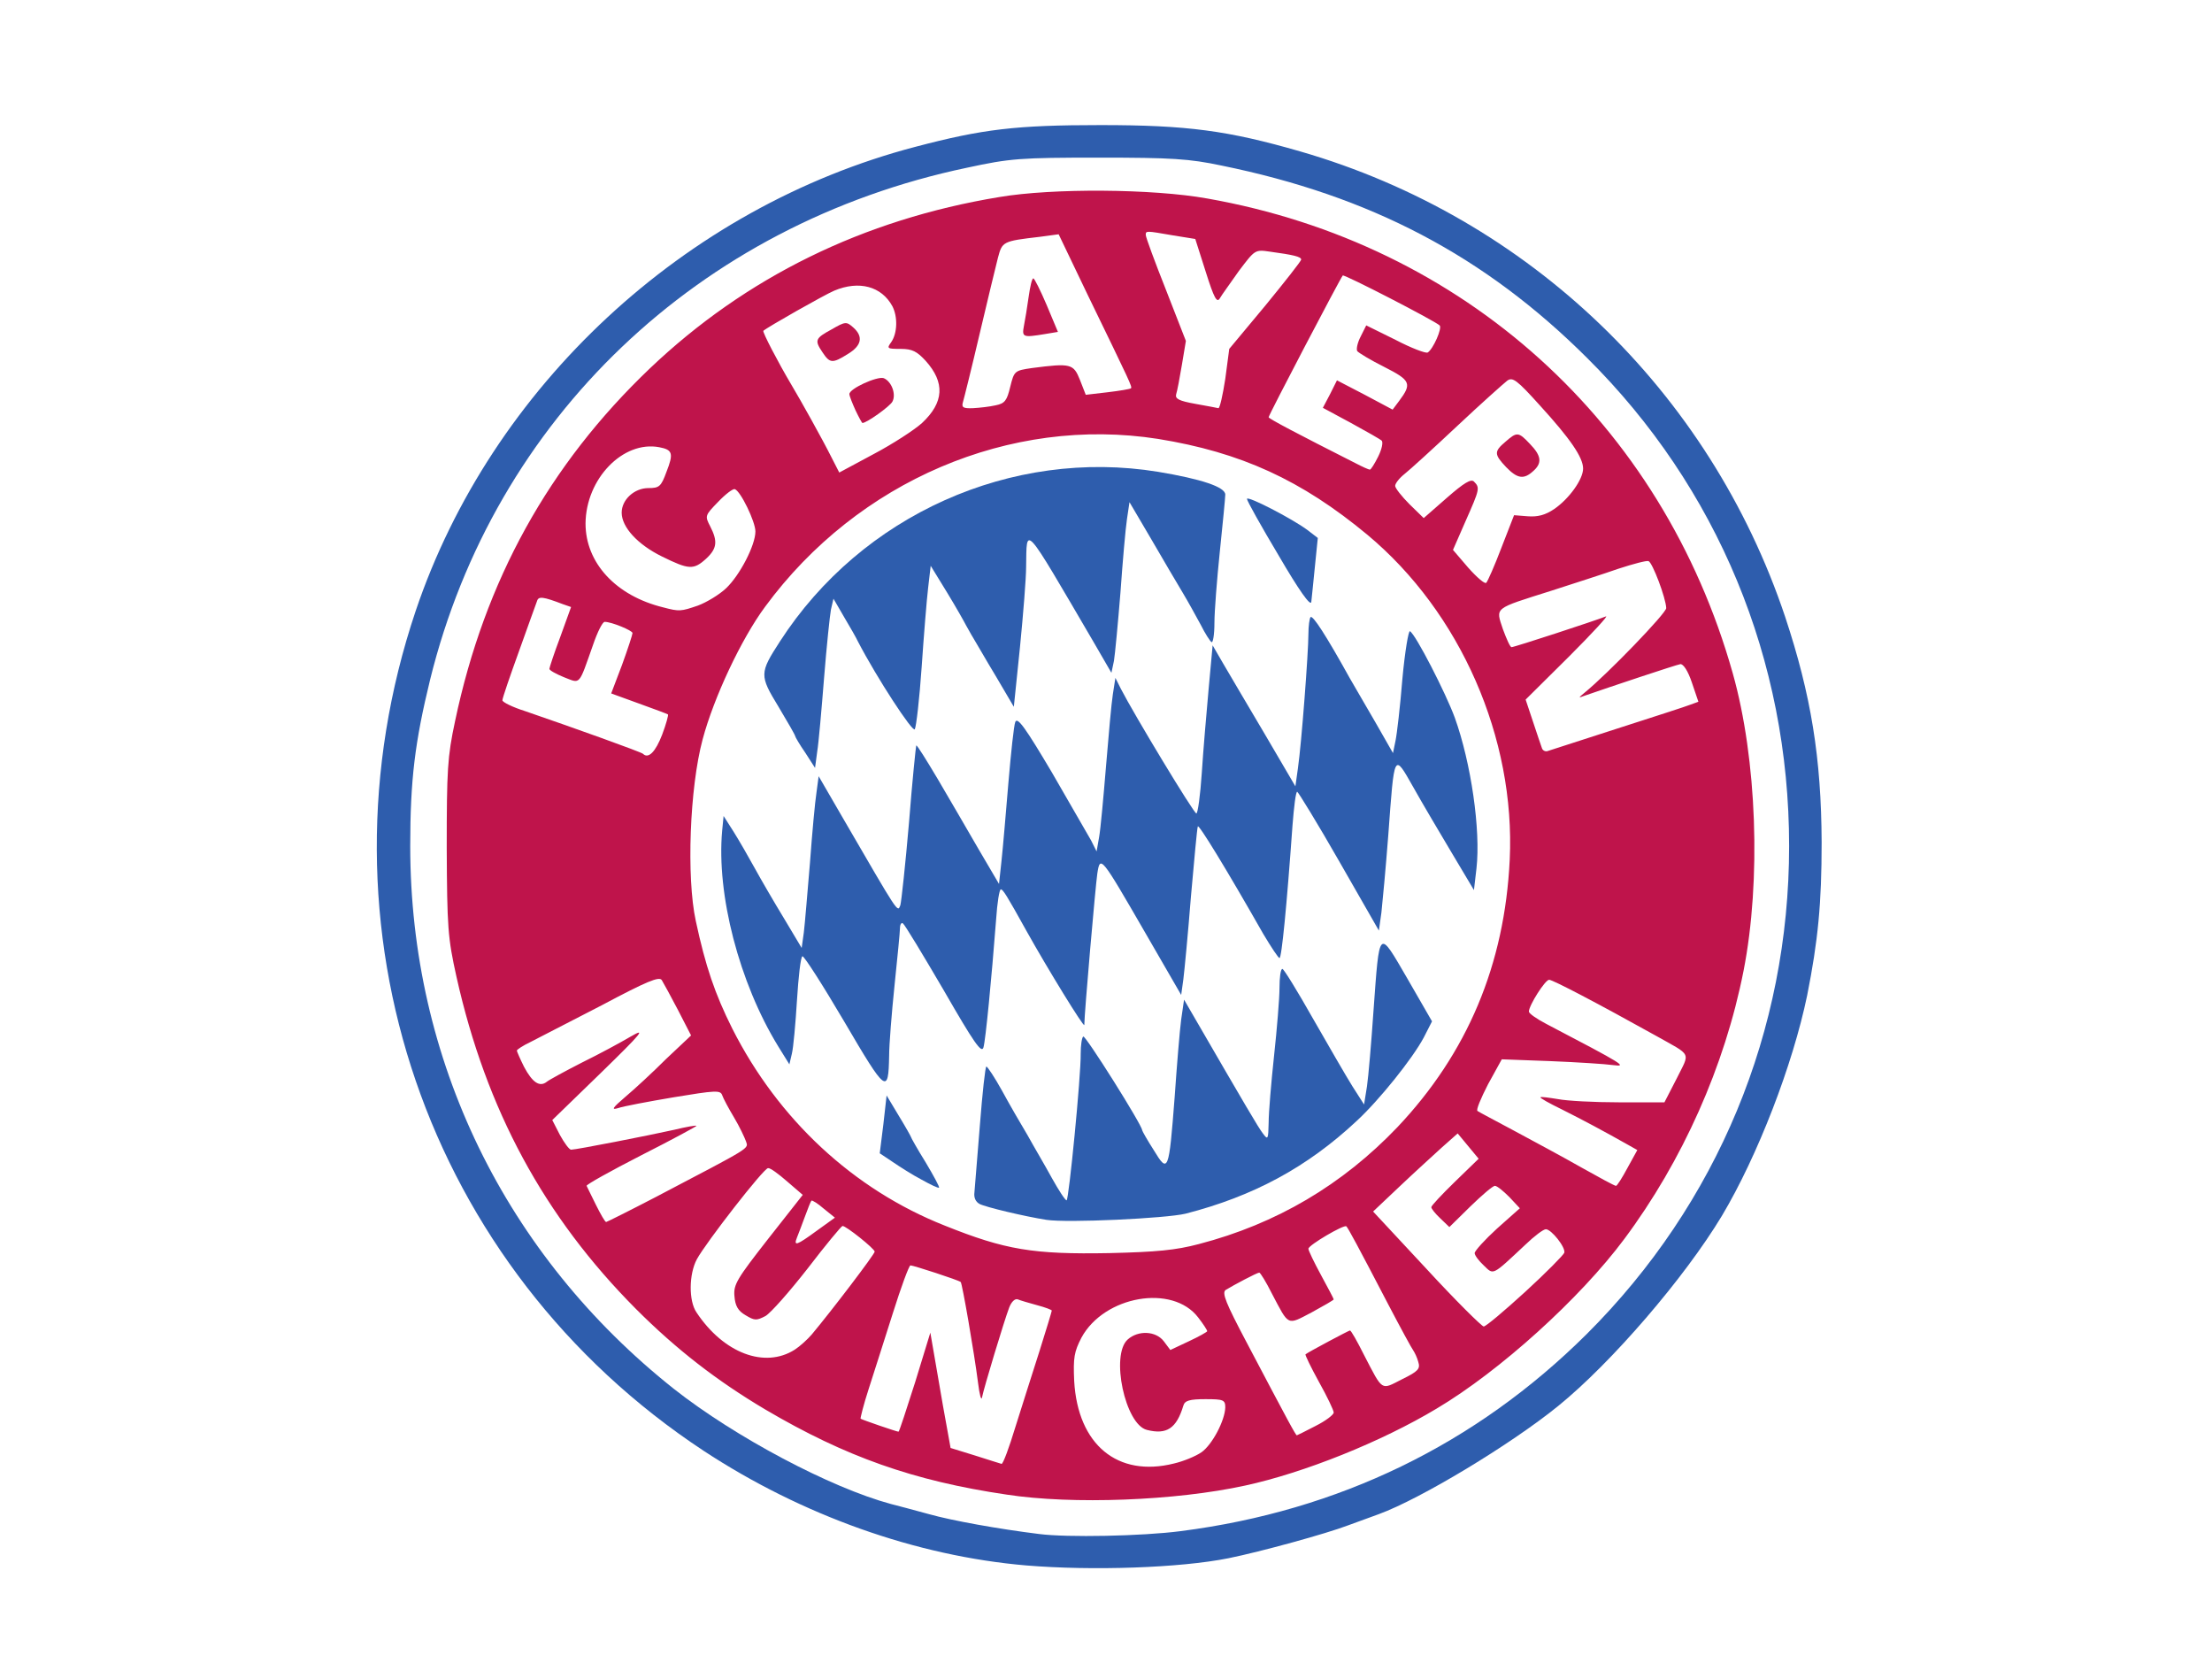 <?xml version="1.0" encoding="utf-8"?>
<!DOCTYPE svg PUBLIC "-//W3C//DTD SVG 1.0//EN" "http://www.w3.org/TR/2001/REC-SVG-20010904/DTD/svg10.dtd">
<svg version="1.0" xmlns="http://www.w3.org/2000/svg" width="306px" height="230px" viewBox="0 0 306 230" preserveAspectRatio="xMidYMid meet">
 <rect x="0" y="0" width="306" height="230" fill="#333333" stroke="none"/>
 <g fill="#ffffff">
  <path d="M0 115 l0 -115 153 0 153 0 0 115 0 115 -153 0 -153 0 0 -115z m159.95 100 c7.90 -0.65 18.20 -2.90 25.05 -5.55 1.50 -0.55 3.45 -1.25 4.25 -1.55 3.10 -1.15 12.65 -6.30 17.05 -9.30 5.55 -3.70 9.85 -7.20 14.20 -11.50 2.75 -2.70 2.50 -2.55 -1.50 0.95 -14.10 12.50 -27.10 19.40 -43.75 23.40 -14.55 3.50 -34.35 3.25 -48.25 -0.55 -2.05 -0.55 -4.40 -1.20 -5.25 -1.40 -6.50 -1.75 -19.95 -8.35 -25.60 -12.65 -0.35 -0.25 -0.65 -0.35 -0.65 -0.15 0 0.55 8.45 5.80 13.40 8.30 16.10 8.10 33.30 11.50 51.05 10z m3.20 -9.75 c8.30 -1.20 11.50 -2 19.35 -4.90 4.50 -1.65 10.60 -4.55 14.75 -7.05 8.75 -5.20 19.85 -15.25 25.95 -23.45 24.35 -32.65 23.80 -75.65 -1.30 -107.55 -3.25 -4.10 -6.60 -7.80 -7.10 -7.80 -0.25 0 0.60 1.10 1.85 2.40 2.95 3.20 3.85 5.05 3.85 8 0 4.30 -3.65 8.10 -7.70 8.10 l-2.05 0 -1.65 4.35 c-0.90 2.35 -1.55 4.35 -1.45 4.45 0.05 0.05 1.35 -0.30 2.85 -0.80 13.45 -4.40 15.75 -5.05 17.60 -4.90 1.90 0.15 2 0.25 2.90 2.90 0.55 1.50 0.95 3.85 1 5.15 0 2.25 -0.15 2.55 -2.50 4.70 -1.40 1.25 -2.45 2.40 -2.35 2.50 0.10 0.05 1.20 -0.20 2.50 -0.65 1.25 -0.40 2.90 -0.70 3.65 -0.60 1.15 0.15 1.50 0.55 2.30 2.90 0.50 1.50 0.85 3.40 0.80 4.25 -0.15 1.45 -0.25 1.50 -10.65 4.85 -6.40 2.10 -11.15 3.35 -12.20 3.30 -1.60 -0.15 -1.70 -0.30 -2.85 -3.85 -1.70 -5.25 -1.65 -5.85 1.45 -9 1.50 -1.55 2.20 -2.55 1.60 -2.30 -0.55 0.20 -2.25 0.45 -3.75 0.60 l-2.75 0.25 -0.95 -3 c-0.50 -1.65 -0.80 -3.60 -0.70 -4.30 0.20 -1.05 0.05 -1.30 -0.80 -1.30 -0.65 0 -1.90 -0.95 -3.15 -2.45 -2.40 -2.75 -2.65 -4.20 -1.35 -7.35 l0.80 -1.95 -1.20 1.15 c-1.90 1.75 -4.20 1.50 -6.50 -0.75 -1.30 -1.25 -1.90 -2.30 -1.90 -3.25 0 -1.30 -0.15 -1.40 -1.80 -1.40 -1.25 0 -3.65 -0.95 -7.40 -2.85 -3.05 -1.55 -6.15 -3.15 -6.90 -3.50 -2.15 -1.10 -1.90 -3.30 1.05 -8.80 1.30 -2.55 3.60 -6.90 5.10 -9.70 2.60 -5.05 2.70 -5.15 4.45 -5.15 1.20 0.05 3.85 1.15 8.25 3.50 6.25 3.30 6.50 3.50 6.65 5.15 0.20 2.45 -1.35 5.05 -3.20 5.35 -1.35 0.25 -1.45 0.40 -1.50 2.50 0 1.30 -0.40 2.85 -0.95 3.65 -0.80 1.25 -1.15 1.40 -3.10 1.25 -1.20 -0.10 -2.15 -0.10 -2.15 -0.05 0 0.05 0.70 0.50 1.55 0.90 1.40 0.75 1.55 1 1.35 3 -0.10 1.50 0 2.05 0.40 1.85 0.35 -0.20 3.35 -2.95 6.70 -6.10 7.20 -6.75 7.35 -6.85 9.25 -7.10 1.45 -0.15 1.40 -0.20 -1.90 -2.75 -16.55 -13.05 -35.25 -19.70 -55.20 -19.70 -14.25 0 -26.35 2.95 -39.55 9.60 -24.95 12.55 -42.20 35.40 -48.15 63.70 -1 4.80 -1.15 6.85 -1.15 16 0.05 9.40 0.20 11.10 1.35 16.35 3.15 14.10 8.60 26.05 16.90 36.95 3.45 4.60 11.40 12.75 14.95 15.45 l2.25 1.70 -1.55 -1.75 c-2.90 -3.20 -3.20 -3.95 -3.20 -7.85 0 -4.40 0.55 -5.60 5.45 -11.80 3.20 -4.05 4.15 -5.80 2.45 -4.45 -0.35 0.30 -4.20 2.35 -8.50 4.60 -5.30 2.70 -8.40 4.05 -9.55 4.05 -1.55 0 -1.80 -0.25 -3 -2.65 -1.85 -3.60 -1.80 -5.55 0.15 -6.35 2.45 -1 2.15 -1.30 -1 -1.10 l-2.90 0.20 -1.05 -2 c-1.25 -2.45 -1.40 -5.50 -0.30 -5.90 1.40 -0.55 0.75 -1.15 -1.35 -1.30 -1.90 -0.15 -2.25 -0.35 -3.25 -2.15 -0.65 -1.10 -1.15 -2.85 -1.15 -3.85 0 -1.65 0.20 -2 1.90 -2.80 1 -0.50 5.35 -2.75 9.65 -5 5.45 -2.85 8.35 -4.10 9.55 -4.10 1.70 0 1.85 0.15 3.85 3.95 2.85 5.50 2.75 6.70 -0.55 9.85 -2.90 2.75 -2.65 3.15 1.65 2.25 4.35 -0.95 4.70 -0.85 6.25 2.10 0.75 1.40 1.65 3.15 2.05 3.85 0.35 0.70 0.65 2 0.65 2.90 0 1.50 0.10 1.60 1.70 1.60 1.30 0 2.20 0.50 4.10 2.25 1.30 1.25 2.65 2.25 2.90 2.25 0.75 0.05 3.30 2.35 3.30 3 0 0.25 0.30 0.50 0.65 0.50 0.35 0 1.60 0.70 2.75 1.60 1.80 1.40 2.10 1.85 2.10 3.50 0 1.60 -0.60 2.65 -3.80 6.80 -5.50 7.05 -6.95 8.50 -9.35 9.15 -2.45 0.65 -6.75 0.25 -9 -0.85 l-1.60 -0.75 1.50 1.30 c3.45 3 13.30 8.40 20.70 11.35 12.65 5.05 29.05 7.05 42.20 5.15z m-68.40 -9.20 c-1.55 -1.40 -6.75 -5.55 -6.75 -5.35 0 0.35 6.60 5.80 6.95 5.80 0.15 0 0.05 -0.20 -0.20 -0.45z m-7.25 -5.70 c0 -0.05 -2.20 -2.25 -4.85 -4.85 l-4.90 -4.75 4.75 4.90 c4.40 4.50 5 5.10 5 4.70z m142.80 -14.45 c1.30 -1.75 2.60 -3.45 2.85 -3.75 0.25 -0.35 0.35 -0.65 0.25 -0.65 -0.15 0 -1.85 2.10 -3.80 4.65 -1.95 2.55 -4 5.05 -4.55 5.55 -0.60 0.55 -1.05 1.15 -1.05 1.40 0 0.55 3.10 -3 6.30 -7.20z m-154.10 2.35 c-1 -1.25 -1.95 -2.25 -2.10 -2.25 -0.25 0 0.40 0.85 2.60 3.40 1.75 2 1.40 1.15 -0.50 -1.15z m33.40 -3.35 c0.95 -1.40 0.95 -1.40 -0.05 -1.40 -0.55 0 -1.05 -0.30 -1.15 -0.70 -0.10 -0.40 -1.35 0.85 -2.85 2.80 -2.60 3.40 -2.70 3.55 -1.75 4.25 0.85 0.65 1.10 0.55 2.90 -1.45 1.05 -1.20 2.35 -2.75 2.90 -3.50z m127.10 -8.30 c8.95 -15.30 13.85 -32.95 13.80 -50.10 -0.05 -13.60 -3.35 -27.80 -9.55 -40.95 -2.40 -5.10 -6.75 -12.55 -7.30 -12.55 -0.15 0 0.10 0.55 0.55 1.25 9.80 15 14.80 32.75 14.80 52.75 0 18.80 -4.35 35.25 -13.15 50 -1.10 1.80 -2.10 3.45 -2.25 3.70 -0.15 0.25 0 0.30 0.30 0.15 0.25 -0.20 1.55 -2.10 2.80 -4.25z m-168.25 0.55 c-1.25 -2.15 -1.95 -3 -1.95 -2.50 0 0.45 2.55 4.35 2.85 4.35 0.15 0 -0.25 -0.85 -0.90 -1.85z m-3.40 -6.25 c-4.20 -8.30 -7.40 -18.65 -9.15 -29.90 -0.85 -5.55 -0.85 -22.40 0 -28.25 1.65 -11.05 5.40 -22.75 10.20 -31.85 0.25 -0.50 0.30 -0.90 0.15 -0.90 -0.10 0 -1 1.55 -1.95 3.40 -6.25 12.40 -9.80 26.05 -10.60 40.60 -0.65 11.60 2.30 27.05 7.55 40 1.75 4.25 4.75 10.15 5.05 9.90 0.10 -0.15 -0.45 -1.50 -1.25 -3z m166.95 -100.60 c-0.80 -1.25 -1.75 -2.40 -2.05 -2.60 -0.30 -0.15 0.30 0.85 1.30 2.25 2.25 3.15 2.90 3.40 0.75 0.35z m-10.50 -12.55 c-1.20 -1.25 -2.30 -2.25 -2.45 -2.25 -0.15 0 0.75 1 1.95 2.25 1.20 1.25 2.30 2.25 2.45 2.25 0.15 0 -0.75 -1 -1.95 -2.25z m-135 -3 c0.95 -0.95 1.60 -1.75 1.45 -1.75 -0.15 0 -1 0.80 -1.95 1.75 -0.95 0.95 -1.60 1.75 -1.45 1.75 0.15 0 1 -0.80 1.95 -1.75z m120 -9.25 c-1.40 -1.05 -5.45 -3.35 -4.95 -2.80 0.45 0.50 5.65 3.75 5.95 3.80 0.15 0 -0.30 -0.45 -1 -1z m-86 -10.65 c2.90 -1 8.20 -2.40 11.75 -3.15 6.15 -1.30 7.25 -1.40 19.75 -1.40 10.80 0 14.05 0.15 17.50 0.85 9.40 1.95 18.30 4.70 23.15 7.20 1.35 0.65 2.55 1.10 2.70 0.95 0.55 -0.55 -10.45 -4.95 -16.95 -6.85 -9.55 -2.75 -15.75 -3.60 -26.15 -3.60 -12.95 0 -22 1.60 -33.85 6.10 -4.85 1.80 -14.40 6.30 -14.40 6.75 0 0.15 2.55 -0.95 5.65 -2.45 3.05 -1.45 7.95 -3.45 10.85 -4.40z"/>
  <path d="M154.10 203.85 c-2.05 -0.65 -4.25 -2.80 -5.75 -5.55 -0.95 -1.75 -1.10 -2.80 -1.10 -7.85 0 -5.45 0.10 -5.90 1.35 -7.80 0.90 -1.40 2.25 -2.50 4.10 -3.40 2.50 -1.20 3.20 -1.35 7.25 -1.20 3.70 0.15 4.75 0.40 6 1.35 l1.55 1.15 0 -1.70 c0 -1.50 0.25 -1.85 2.45 -3 1.35 -0.75 3.25 -1.35 4.25 -1.35 1.70 0 1.85 0.15 3.30 3 1.35 2.65 1.65 2.95 2.50 2.50 1.50 -0.80 1.60 -1.35 0.50 -3.45 -0.55 -1.10 -1 -2.85 -1 -3.90 0 -1.75 0.20 -2 2.55 -3.30 1.90 -1.10 3 -1.40 4.50 -1.25 1.75 0.15 1.95 0.05 1.95 -0.95 0 -0.75 1.20 -2.25 3.65 -4.55 6.75 -6.40 7.65 -7.10 9.20 -7.10 1.35 0 1.45 -0.10 1.25 -1.70 -0.15 -1.25 0.30 -2.60 1.75 -5.30 l1.90 -3.60 5.20 0.25 5.15 0.25 -2.15 -1.25 c-1.20 -0.70 -2.70 -1.45 -3.30 -1.70 -0.95 -0.35 -1.15 -0.80 -1.15 -2.45 0 -1.20 0.45 -2.85 1.15 -4 1 -1.80 1.30 -2 3.15 -2 1.50 0 3.25 0.65 6.75 2.55 2.60 1.40 6.40 3.45 8.45 4.60 5.55 3 5.50 2.95 5.50 4.60 0.05 0.80 -0.70 3 -1.60 4.85 l-1.65 3.35 -4.95 0.15 -4.90 0.15 2.90 1.55 c3.65 1.85 3.95 3.15 1.90 7.05 -1.25 2.45 -1.50 2.65 -3.10 2.65 -1.20 0 -3.45 -0.95 -7.05 -2.95 -2.90 -1.60 -7.05 -3.85 -9.25 -5.05 l-3.90 -2.10 1.35 1.80 c1.05 1.35 1.30 2.20 1.15 3.55 -0.20 1.65 -0.15 1.75 1.35 1.75 2.10 0 4.25 2.25 4.25 4.40 0 1.55 0.05 1.60 2.20 1.60 2.90 0 4.40 1.70 4.20 4.75 -0.15 1.90 -0.55 2.40 -5.40 6.90 -4.80 4.40 -5.40 4.85 -7.25 4.85 -1.90 0 -2.20 -0.25 -7.95 -6.50 -3.25 -3.55 -6.60 -7.10 -7.45 -7.85 l-1.50 -1.40 1 1.75 c0.55 0.95 2.45 4.45 4.20 7.75 1.70 3.30 3.40 6.55 3.80 7.25 0.35 0.70 0.65 2.10 0.65 3.10 0 1.75 -0.15 1.95 -2.50 3.15 -1.35 0.70 -3.25 1.25 -4.15 1.25 -1.60 0 -1.85 -0.20 -3.55 -3.45 l-1.80 -3.50 -1.40 0.80 -1.40 0.80 1.40 2.55 c0.85 1.65 1.40 3.30 1.40 4.60 0 2 -0.10 2.15 -2.50 3.40 -1.35 0.70 -3.20 1.30 -4.10 1.30 -1.80 0 -1.20 0.95 -7.80 -11.65 -2.45 -4.65 -2.85 -5.20 -3 -3.95 -0.30 2.95 -7.60 4.90 -9.25 2.50 -0.70 -1.15 -0.75 -1.15 -1.80 -0.20 -1.40 1.25 -1.35 3.40 0.15 6.60 1.75 3.75 3.30 3.90 4.25 0.35 0.35 -1.40 0.40 -1.40 4.70 -1.55 l4.35 -0.15 0 2.65 c0 3.25 -1.40 6.40 -3.30 7.75 -2.85 2 -9.75 2.75 -13.60 1.50z"/>
  <path d="M133.40 202.80 l-3.40 -1.05 -0.45 -2.50 c-0.30 -1.35 -0.65 -3.60 -0.85 -5 l-0.35 -2.50 -1.20 3.90 c-1.15 3.75 -1.25 3.85 -2.75 3.85 -0.85 0 -2.75 -0.40 -4.25 -0.85 -2.55 -0.80 -2.65 -0.90 -2.65 -2.60 0 -1 0.55 -3.50 1.20 -5.55 0.70 -2.05 2.15 -6.75 3.30 -10.35 l2.10 -6.65 1.80 0 c0.95 0 3.30 0.50 5.20 1.10 2.55 0.85 3.50 1.35 3.65 2.15 0.10 0.55 0.45 2.70 0.80 4.75 l0.60 3.75 1.15 -3.50 c0.65 -1.90 1.20 -3.55 1.20 -3.60 0.05 -0.45 3.50 -0.05 5.80 0.65 2.60 0.75 2.70 0.85 2.70 2.45 0 0.95 -0.75 4.10 -1.70 7.10 -0.95 2.95 -2.45 7.70 -3.35 10.55 l-1.60 5.10 -1.80 -0.05 c-1 -0.05 -3.30 -0.55 -5.15 -1.15z"/>
  <path d="M141.25 174.50 c-14.90 -2.50 -28.25 -11 -37.40 -23.75 -2.45 -3.45 -6.10 -10.90 -7.30 -14.75 -2.35 -7.80 -2.65 -10.50 -2.40 -20.60 0.20 -8.45 0.35 -10.25 1.55 -14.65 5.50 -20.35 21.85 -36.05 42.60 -40.80 9.75 -2.20 23.25 -1.70 32.45 1.30 17.45 5.70 31.10 19.10 36.65 36 2.50 7.55 3.25 13.20 2.95 21.65 -0.30 8.55 -1.50 14.60 -4.10 20.85 -7.10 16.95 -20.85 28.95 -38.65 33.80 -3.15 0.85 -5.65 1.05 -13.85 1.20 -5.50 0.10 -11.10 0 -12.50 -0.25z m21.25 -8.20 c7.10 -1.70 13.50 -4.70 19 -8.85 2.10 -1.60 4.10 -3.20 4.40 -3.55 0.40 -0.50 -0.40 -2.25 -3.45 -7.40 -2.15 -3.70 -3.95 -6.50 -3.95 -6.25 0 0.30 -0.35 3.55 -0.75 7.25 -0.40 3.70 -0.75 7.80 -0.75 9.15 l0 2.35 -1.75 0 c-1.15 0 -1.90 -0.30 -2.25 -0.85 -7.80 -13.20 -8.50 -14.30 -8.50 -13.15 0 2.25 -1 14.70 -1.25 16.40 -0.25 1.45 -0.45 1.60 -2 1.60 -1.75 0 -2 -0.25 -4.75 -5.25 -2.75 -4.95 -5.20 -8.85 -5.35 -8.45 -0.20 0.80 -1.65 15.25 -1.65 16.85 l0 1.50 5.15 -0.35 c2.80 -0.15 6.35 -0.60 7.85 -1z m-17.55 -0.40 c-0.35 -0.65 -1.50 -2.55 -2.55 -4.30 -1.05 -1.70 -1.90 -3.20 -1.90 -3.35 0 -0.10 -0.65 -1.25 -1.45 -2.50 -0.90 -1.45 -1.55 -2 -1.70 -1.60 -0.15 0.40 -0.40 2.95 -0.60 5.75 l-0.35 5 1.90 0.55 c6.95 1.95 7.45 1.95 6.65 0.45z m48.75 -21.10 c1 -1.50 1.80 -3 1.80 -3.30 0 -0.35 -0.70 -1.90 -1.60 -3.45 l-1.60 -2.80 -0.35 1.75 c-0.55 2.90 -0.90 11.05 -0.45 10.75 0.20 -0.15 1.20 -1.45 2.20 -2.95z m-73.35 -21.20 c-1.40 -2.40 -3.35 -5.75 -4.35 -7.50 l-1.85 -3.15 -0.35 3.40 c-0.15 1.90 -0.45 5.90 -0.60 8.90 l-0.30 5.50 4.20 7.10 4.15 7.05 0.85 -8.50 0.80 -8.45 -2.55 -4.35z m-14.30 3.40 c-1.65 -2.75 -3.05 -5.20 -3.05 -5.40 0 -0.20 -0.40 -0.80 -0.85 -1.35 -0.70 -0.95 -0.75 -0.80 -0.50 2 0.40 4.10 2.40 10.75 4.65 15.50 l1.90 4 0.45 -4.85 0.45 -4.80 -3.05 -5.10z m29.90 3.30 l0.50 -6.90 -4.05 -6.95 c-2.20 -3.85 -4.15 -7.05 -4.35 -7.15 -0.20 -0.15 -0.65 3.50 -1 8.10 l-0.65 8.35 4.15 7.20 c4.85 8.40 4.60 8.55 5.40 -2.65z m13.95 -7.10 c0.20 -2.25 0.20 -4.40 0 -4.75 -0.25 -0.40 -2.20 -3.70 -4.35 -7.40 l-3.95 -6.70 -0.30 2.20 c-0.20 1.20 -0.55 5 -0.80 8.45 -0.45 6.05 -0.45 6.30 0.70 8.25 0.65 1.10 1.70 2.90 2.30 4 0.60 1.10 2.05 3.55 3.20 5.50 l2.05 3.50 0.40 -4.50 c0.20 -2.50 0.55 -6.35 0.75 -8.55z m13.30 -0.25 l0.80 -8.30 -4.40 -7.45 -4.35 -7.40 -0.80 8.70 -0.80 8.65 1.20 1.80 c0.65 1 2.60 4.20 4.30 7.15 1.65 2.95 3.10 5.30 3.15 5.25 0.05 -0.05 0.50 -3.85 0.90 -8.40z m13.75 -5.10 l0.55 -7.90 -4.10 -7 c-2.25 -3.80 -4.30 -6.95 -4.50 -6.95 -0.20 0 -0.40 0.60 -0.40 1.35 0 0.75 -0.25 4.45 -0.55 8.25 l-0.55 6.95 3.80 6.35 c2.05 3.50 3.90 6.75 4.10 7.30 0.65 1.75 1.05 -0.30 1.65 -8.35z m13.80 -7.20 l0.40 -5.15 -2.40 -4.10 c-1.35 -2.30 -2.95 -5.15 -3.65 -6.40 -2.45 -4.40 -2.45 -4.40 -2.85 -0.65 -0.20 1.85 -0.55 5.65 -0.75 8.40 l-0.40 5 3.30 5.75 c1.80 3.15 3.75 6.60 4.30 7.60 l1.05 1.90 0.30 -3.65 c0.15 -1.95 0.50 -5.90 0.70 -8.70z m11.95 4 c-0.50 -4.50 -1.35 -8.90 -2.30 -11.90 -1.10 -3.60 -3.90 -9.75 -4.40 -9.75 -0.20 0 -0.55 2.35 -0.80 5.25 l-0.45 5.30 1.55 2.60 c0.85 1.45 2.60 4.45 3.90 6.75 1.35 2.25 2.50 4.10 2.60 4.10 0.10 0 0.05 -1.05 -0.10 -2.35z m-89.75 -27.15 l0.05 -2.25 -1.20 1.50 c-0.70 0.85 -1.95 2.65 -2.80 4.05 l-1.55 2.60 2 3.30 c1.15 1.85 2.10 3.60 2.10 3.95 0.15 0.95 1.35 -10.60 1.40 -13.15z m13 4.25 c0.05 -1.35 0.30 -5.25 0.65 -8.60 l0.55 -6.15 1.65 0 c1.50 0 1.80 0.30 3.80 3.65 1.20 1.95 2.35 3.95 2.55 4.35 0.95 1.95 3.30 5.75 3.70 5.85 0.45 0.15 1.65 -10.60 1.65 -14.70 0 -3.05 0.35 -3.65 2.20 -3.65 1.65 0.05 1.55 -0.15 8.50 12.20 l1.70 3 0.35 -4.50 c0.15 -2.45 0.50 -6.50 0.80 -9.05 0.25 -2.55 0.45 -4.95 0.45 -5.40 0 -0.50 0.50 -0.75 1.65 -0.75 1.55 0 1.75 0.30 5.35 6.35 2.05 3.50 3.90 6.80 4.15 7.35 0.20 0.50 0.50 0.85 0.65 0.70 0.10 -0.15 0.50 -3.20 0.85 -6.80 l0.65 -6.55 -2.25 -0.80 c-1.25 -0.40 -4.55 -1.10 -7.30 -1.55 -7.90 -1.30 -15.35 -0.30 -23.80 3.05 -5.65 2.30 -9.35 4.45 -14.20 8.25 l-3.75 3 1.45 2.40 c0.80 1.30 2.10 3.50 2.90 4.85 4.15 7.40 4.40 7.75 4.75 6.85 0.20 -0.45 0.35 -1.95 0.35 -3.35z m53.25 -17.10 c-0.80 -0.60 -1.50 -1.05 -1.60 -0.95 -0.05 0.10 0.50 1.25 1.25 2.50 1.35 2.25 1.40 2.30 1.55 0.95 0.15 -1.05 -0.15 -1.65 -1.20 -2.50z"/>
  <path d="M87.45 105.80 c-0.25 -0.30 -9.50 -3.65 -16.30 -5.95 l-3.15 -1.05 0 -1.95 c0 -1.10 1 -4.80 2.30 -8.30 1.25 -3.45 2.40 -6.60 2.50 -7 0.25 -0.75 4 -0.55 6.35 0.40 1.70 0.65 1.75 2.15 0.35 6.30 -0.55 1.65 -0.95 3.20 -0.80 3.50 0.10 0.25 0.30 0.15 0.45 -0.25 0.15 -0.40 0.80 -2.15 1.40 -3.85 l1.10 -3.15 2 0 c1.10 0 2.80 0.25 3.70 0.60 1.45 0.55 1.65 0.80 1.65 2.50 0 1.05 -0.45 3.05 -1 4.50 -0.55 1.45 -1 2.65 -1 2.70 0 0 1.60 0.60 3.50 1.25 3.45 1.15 3.50 1.20 3.50 2.95 0 0.95 -0.45 2.90 -0.95 4.25 -0.90 2.45 -1 2.50 -3.15 2.65 -1.20 0.10 -2.30 0 -2.45 -0.10z"/>
  <path d="M90.25 85.50 c-4.35 -1.05 -8.10 -3.80 -9.80 -7.05 -1.30 -2.60 -1.30 -9.35 0 -12.20 2.05 -4.55 6.80 -6.95 11.65 -5.95 2.05 0.45 2.15 0.55 2.30 2.35 0.10 1.05 -0.20 2.90 -0.70 4.15 -0.75 2 -1 2.20 -2.50 2.20 -1.50 0 -3.20 1.05 -3.20 1.95 0 0.95 2.10 2.95 4.45 4.20 2.05 1.15 2.70 1.30 3.55 0.85 1.05 -0.55 1.35 -1.75 0.50 -2.25 -0.25 -0.15 -0.50 -1.15 -0.50 -2.20 0 -1.50 0.35 -2.20 1.95 -3.75 1.65 -1.60 2.20 -1.85 3.80 -1.70 1.65 0.15 2 0.40 3.05 2.40 3.15 5.90 -0.30 14.45 -6.75 16.75 -2.30 0.80 -5.30 0.90 -7.80 0.25z"/>
  <path d="M113.60 64.90 c-1.35 -2.65 -4.40 -8.15 -5.60 -10.15 -2.75 -4.65 -4 -7.40 -4 -8.85 0 -1.55 0.25 -1.85 3.40 -3.65 6.55 -3.85 7.60 -4.20 11.35 -4.20 4.90 0 6.75 1.65 6.75 6.15 0 2.05 0.10 2.25 1.50 2.55 0.80 0.20 2.05 1 2.75 1.85 1.15 1.40 1.50 2.20 1.85 4.60 0.10 0.55 1.15 -3.15 2.35 -8.25 3.05 -13 3 -12.85 4.30 -13.15 0.60 -0.15 3.05 -0.45 5.40 -0.60 l4.30 -0.35 2.95 6.20 c1.65 3.40 3.90 8.10 5.05 10.40 1.30 2.65 2.05 4.90 2.05 6.05 l0 1.85 -2.60 0.35 c-1.45 0.15 -3.60 0.30 -4.75 0.30 -1.95 0 -2.10 -0.10 -2.65 -1.75 -0.30 -0.95 -0.75 -1.80 -0.90 -1.90 -0.20 -0.10 -1.45 -0.05 -2.85 0.10 -2.45 0.30 -2.45 0.30 -3 2.55 -0.65 2.55 -1.25 2.85 -6.60 2.95 -2.20 0.05 -3.15 -0.15 -3.15 -0.55 0 -0.35 -0.45 0.05 -0.95 0.90 -1.15 1.90 -2.40 2.80 -8.50 6.15 -5.90 3.20 -7 3.25 -8.45 0.45z"/>
  <path d="M163.90 57.35 c-3.30 -0.60 -3.30 -0.50 -2.30 -6.25 l0.60 -3.45 -2.60 -6.55 c-1.60 -4.10 -2.60 -7.35 -2.60 -8.60 0 -1.95 0.05 -2 1.85 -2 1 0 3.20 0.25 4.90 0.55 l3.10 0.50 0.95 3.05 0.95 3 1.70 -2.35 1.70 -2.35 4 0.35 c5.20 0.45 5.35 0.50 5.35 2.70 0 1.55 -0.70 2.65 -4.95 7.80 l-5 6 -0.55 4.15 -0.60 4.10 -1.85 -0.05 c-1 -0.05 -3.10 -0.30 -4.65 -0.60z"/>
 </g>
 <g fill="#bf144b">
  <path d="M139.25 206.70 c-12.90 -1.90 -22.30 -5.25 -33.35 -11.75 -6.75 -4 -12.35 -8.35 -17.90 -13.90 -12.75 -12.80 -20.75 -27.60 -24.85 -45.95 -1.20 -5.40 -1.30 -6.80 -1.35 -17.85 0 -10.75 0.10 -12.60 1.15 -17.50 4.10 -19.50 13 -35.50 26.95 -48.80 13.25 -12.60 29.50 -20.60 48.35 -23.70 7.35 -1.25 21.25 -1.15 28.75 0.20 35.50 6.25 62.95 31.05 72.70 65.65 3.35 11.85 3.95 28.65 1.50 41.15 -2.60 13.20 -8.45 26.30 -16.50 37.10 -6.10 8.20 -17.20 18.25 -25.95 23.45 -7.65 4.60 -18.40 8.90 -26.50 10.65 -9.60 2.10 -23.90 2.65 -33 1.25z m23.15 -4.30 c1.30 -0.30 3 -1 3.80 -1.55 1.50 -1.05 3.25 -4.40 3.30 -6.20 0 -1.05 -0.25 -1.15 -2.75 -1.15 -2.20 0 -2.85 0.20 -3.05 0.90 -0.95 3.15 -2.30 4.05 -5.05 3.35 -3 -0.75 -5.05 -10.35 -2.65 -12.50 1.45 -1.30 3.90 -1.20 5 0.25 l0.90 1.20 2.55 -1.20 c1.40 -0.65 2.55 -1.30 2.55 -1.40 0 -0.15 -0.55 -1 -1.25 -1.90 -3.55 -4.65 -13 -3 -16.15 2.80 -1 1.95 -1.15 2.75 -1 6 0.50 8.80 6 13.35 13.80 11.40z m-21.95 -5 c0.90 -2.85 2.40 -7.60 3.35 -10.55 0.95 -3 1.70 -5.50 1.70 -5.60 0 -0.10 -0.90 -0.45 -2.05 -0.75 -1.10 -0.30 -2.30 -0.65 -2.65 -0.80 -0.40 -0.15 -0.90 0.35 -1.20 1.15 -0.70 1.85 -3.50 11.10 -3.75 12.40 -0.10 0.55 -0.35 -0.35 -0.55 -2 -0.55 -4.30 -2.20 -13.80 -2.40 -13.95 -0.25 -0.25 -6.55 -2.30 -6.95 -2.30 -0.20 0 -1.30 3 -2.45 6.65 -1.15 3.60 -2.65 8.35 -3.35 10.50 -0.70 2.15 -1.15 4 -1.10 4.05 0.20 0.15 5 1.80 5.25 1.80 0.10 0 1.10 -3.10 2.30 -6.85 l2.10 -6.85 0.95 5.50 c0.50 3 1.15 6.60 1.40 7.95 l0.45 2.50 3.40 1.05 c1.85 0.60 3.50 1.10 3.65 1.15 0.20 0.05 1.05 -2.25 1.90 -5.05z m41.55 -0.20 c1.40 -0.70 2.50 -1.55 2.50 -1.85 0 -0.30 -0.90 -2.20 -2.05 -4.25 -1.10 -2 -1.95 -3.75 -1.85 -3.80 0.35 -0.30 6 -3.30 6.15 -3.30 0.15 0 1 1.50 1.95 3.40 2.65 5.10 2.30 4.85 5.25 3.35 2.25 -1.10 2.55 -1.45 2.25 -2.40 -0.15 -0.60 -0.50 -1.30 -0.70 -1.60 -0.20 -0.25 -1.75 -3.10 -3.40 -6.25 -4.35 -8.35 -5.60 -10.65 -5.85 -10.90 -0.30 -0.30 -5.25 2.60 -5.25 3.10 0 0.25 0.80 1.90 1.75 3.65 0.95 1.75 1.75 3.25 1.75 3.35 0 0.10 -1.40 0.90 -3.05 1.80 -3.45 1.80 -3.10 1.95 -5.50 -2.60 -0.80 -1.60 -1.60 -2.90 -1.75 -2.90 -0.30 0 -3.60 1.75 -4.65 2.40 -0.55 0.40 0.05 1.85 2.85 7.15 5.90 11.20 6.85 12.95 7 12.95 0.05 0 1.25 -0.60 2.60 -1.30z m-72.05 -10.55 c0.70 -0.45 1.75 -1.40 2.35 -2.10 2.80 -3.35 8.70 -11.10 8.70 -11.45 0 -0.40 -4 -3.60 -4.45 -3.55 -0.15 0 -2.35 2.65 -4.80 5.85 -2.50 3.20 -5.10 6.15 -5.85 6.60 -1.25 0.65 -1.50 0.65 -2.75 -0.10 -1.05 -0.60 -1.45 -1.30 -1.55 -2.65 -0.15 -1.60 0.35 -2.40 4.65 -7.90 l4.80 -6.10 -2.15 -1.85 c-1.20 -1.05 -2.35 -1.90 -2.65 -1.85 -0.60 0 -8.60 10.30 -9.85 12.60 -1.10 2.05 -1.15 5.75 -0.05 7.35 3.75 5.65 9.45 7.80 13.60 5.15z m101.05 -8 c2.90 -2.65 5.30 -5.10 5.40 -5.40 0.20 -0.75 -1.80 -3.25 -2.55 -3.25 -0.35 0 -1.60 0.95 -2.85 2.15 -4.65 4.35 -4.35 4.20 -5.75 2.85 -0.70 -0.65 -1.25 -1.40 -1.25 -1.70 0 -0.30 1.40 -1.85 3.10 -3.40 l3.15 -2.80 -1.45 -1.55 c-0.85 -0.85 -1.70 -1.55 -2 -1.55 -0.30 0 -1.80 1.30 -3.40 2.85 l-2.90 2.85 -1.25 -1.20 c-0.70 -0.65 -1.25 -1.35 -1.25 -1.55 0 -0.20 1.45 -1.75 3.25 -3.50 l3.30 -3.20 -1.45 -1.75 -1.45 -1.75 -2.20 1.95 c-1.20 1.10 -3.85 3.50 -5.85 5.40 l-3.65 3.45 7.40 7.95 c4.05 4.40 7.65 7.95 7.90 7.95 0.30 0 2.85 -2.15 5.75 -4.80z m-45.15 -6.60 c10.75 -2.80 19.85 -8.20 27.45 -16.15 9.70 -10.25 14.85 -22.50 15.55 -37 0.80 -16.80 -6.80 -34.20 -19.70 -44.95 -9.10 -7.55 -17.50 -11.40 -28.95 -13.25 -20.45 -3.20 -41.55 5.80 -54.35 23.20 -3.30 4.45 -7.10 12.55 -8.65 18.35 -1.80 6.70 -2.25 19.10 -0.95 25.10 1.35 6.30 2.65 10.10 5.05 14.90 6.35 12.55 16.75 22.25 29.40 27.25 8.35 3.35 12.20 4 22.80 3.80 6.45 -0.15 9.15 -0.40 12.35 -1.25z m-52.85 -1.85 l2.50 -1.80 -1.55 -1.25 c-0.80 -0.70 -1.60 -1.20 -1.70 -1.10 -0.10 0.10 -0.50 1.10 -0.90 2.20 -0.40 1.10 -0.90 2.40 -1.10 2.90 -0.50 1.25 -0.05 1.10 2.75 -0.95z m-22.10 -4.75 c13.15 -6.90 12.65 -6.55 12.30 -7.60 -0.20 -0.55 -0.90 -2.05 -1.65 -3.30 -0.75 -1.25 -1.50 -2.65 -1.65 -3.10 -0.25 -0.70 -0.95 -0.65 -6.70 0.30 -3.55 0.60 -7 1.25 -7.70 1.50 -1 0.30 -0.75 -0.05 1 -1.55 1.25 -1.05 3.80 -3.40 5.65 -5.25 l3.45 -3.25 -1.80 -3.50 c-1 -1.90 -2 -3.75 -2.25 -4.15 -0.35 -0.55 -2.05 0.15 -8.35 3.50 -4.40 2.25 -8.80 4.55 -9.80 5.05 -1.05 0.50 -1.90 1.05 -1.90 1.20 0 0.10 0.45 1.15 1 2.25 1.15 2.15 2.15 2.85 3.15 2.05 0.30 -0.25 2.50 -1.45 4.85 -2.65 2.35 -1.15 5.40 -2.80 6.75 -3.60 2.15 -1.25 1.65 -0.60 -4.15 5.05 l-6.70 6.50 1.05 2.05 c0.60 1.10 1.30 2.05 1.55 2.05 0.70 0 10.65 -1.95 14.25 -2.75 1.65 -0.40 3.05 -0.65 3.10 -0.55 0.05 0.05 -3.35 1.90 -7.60 4.05 -4.30 2.20 -7.70 4.10 -7.60 4.25 0.05 0.15 0.65 1.30 1.30 2.65 0.65 1.30 1.25 2.35 1.40 2.35 0.10 0 3.30 -1.60 7.05 -3.55z m134.25 -3.95 l1.35 -2.45 -1.15 -0.65 c-3.45 -1.95 -6.45 -3.55 -9.25 -4.95 -1.75 -0.85 -3.10 -1.60 -3 -1.70 0.10 -0.10 1.15 0.05 2.40 0.25 1.25 0.25 5.05 0.45 8.50 0.45 l6.25 0 1.70 -3.30 c1.85 -3.75 2.20 -3.05 -2.95 -5.95 -8 -4.45 -14.20 -7.70 -14.70 -7.70 -0.55 0 -2.80 3.55 -2.80 4.40 0 0.25 1.05 1 2.40 1.70 10.90 5.70 11.25 5.95 9.25 5.70 -1.05 -0.15 -4.95 -0.40 -8.65 -0.55 l-6.75 -0.25 -1.90 3.45 c-1 1.95 -1.70 3.60 -1.45 3.70 0.20 0.15 2.50 1.35 5.10 2.75 2.60 1.40 6.80 3.65 9.25 5.05 2.50 1.40 4.60 2.55 4.80 2.55 0.15 0 0.85 -1.10 1.60 -2.50z m-133.55 -59.90 c0.55 -1.45 0.90 -2.75 0.80 -2.80 -0.05 -0.05 -1.90 -0.75 -4 -1.50 l-3.85 -1.40 1.50 -3.95 c0.80 -2.20 1.45 -4.20 1.45 -4.40 0 -0.35 -2.90 -1.55 -3.85 -1.55 -0.30 0 -1 1.40 -1.60 3.15 -2.05 5.80 -1.70 5.40 -4.05 4.50 -1.10 -0.45 -2 -0.95 -2 -1.15 0 -0.15 0.65 -2.15 1.50 -4.40 l1.50 -4.15 -1.15 -0.40 c-2.75 -1.05 -3.35 -1.10 -3.55 -0.45 -0.15 0.35 -1.25 3.50 -2.50 6.95 -1.25 3.45 -2.30 6.50 -2.30 6.80 0 0.25 1.40 0.95 3.15 1.50 6.70 2.30 16.05 5.65 16.30 5.90 0.75 0.75 1.75 -0.30 2.65 -2.65z m132.15 -0.85 c4.95 -1.60 9.50 -3.05 10.10 -3.30 l1.10 -0.40 -0.90 -2.65 c-0.55 -1.65 -1.20 -2.60 -1.60 -2.55 -0.60 0.10 -9.75 3.15 -13.20 4.35 -0.95 0.35 -0.95 0.35 -0.05 -0.40 3.20 -2.60 11.30 -11 11.30 -11.70 -0.05 -1.40 -1.90 -6.30 -2.45 -6.50 -0.30 -0.10 -2.15 0.40 -4.15 1.05 -2 0.70 -6.20 2.05 -9.30 3.05 -8.05 2.55 -7.70 2.25 -6.70 5.30 0.50 1.35 1 2.50 1.20 2.50 0.40 0 11.55 -3.65 13.05 -4.25 0.45 -0.20 -1.85 2.30 -5.10 5.55 l-6 5.95 1 3 c0.55 1.65 1.10 3.30 1.25 3.70 0.10 0.35 0.50 0.55 0.85 0.40 0.30 -0.10 4.65 -1.50 9.60 -3.10z m-127.20 -17 c1.20 -0.45 2.95 -1.50 3.90 -2.40 1.90 -1.80 4.05 -5.95 4.05 -7.85 0 -1.35 -2.05 -5.60 -2.85 -5.85 -0.25 -0.10 -1.30 0.70 -2.30 1.75 -1.85 1.90 -1.85 1.95 -1.10 3.40 1.05 2.05 0.95 3.05 -0.55 4.45 -1.75 1.60 -2.40 1.55 -6.15 -0.30 -3.35 -1.65 -5.55 -4.05 -5.55 -6.05 0 -1.80 1.75 -3.40 3.70 -3.40 1.50 0 1.75 -0.20 2.50 -2.25 1 -2.55 0.85 -3.05 -1 -3.40 -5 -0.95 -10.15 4.35 -10.20 10.55 0 5.45 4.20 10 10.75 11.60 2.25 0.60 2.45 0.55 4.80 -0.25z m111.15 -8 l1.75 -4.50 1.90 0.15 c1.35 0.10 2.40 -0.15 3.65 -1 2.05 -1.40 4 -4.10 4 -5.60 0 -1.55 -1.80 -4.15 -5.95 -8.70 -3.20 -3.55 -3.80 -4 -4.55 -3.45 -0.45 0.35 -3.60 3.15 -6.90 6.25 -3.30 3.10 -6.60 6.10 -7.30 6.65 -0.70 0.55 -1.30 1.30 -1.30 1.65 0 0.30 0.90 1.45 2 2.55 l1.95 1.90 3.20 -2.80 c2.40 -2.10 3.35 -2.65 3.75 -2.25 0.85 0.85 0.80 1.05 -1.15 5.45 l-1.75 4 2.10 2.45 c1.20 1.35 2.30 2.30 2.50 2.10 0.20 -0.20 1.15 -2.35 2.10 -4.85z m-80.15 -17.25 c3.05 -2.85 3.20 -5.60 0.50 -8.60 -1.20 -1.30 -1.85 -1.65 -3.45 -1.65 -1.90 0 -1.95 -0.05 -1.30 -0.95 0.85 -1.25 0.90 -3.50 0.15 -4.95 -1.50 -2.75 -4.60 -3.60 -8.05 -2.15 -1.40 0.60 -9.25 5.05 -9.80 5.55 -0.15 0.15 2 4.30 3.90 7.50 1.20 2 4.25 7.45 5.55 10.05 l1.05 2.05 4.75 -2.55 c2.65 -1.40 5.65 -3.35 6.70 -4.30z m63.10 4.65 c0.50 -1 0.70 -1.95 0.50 -2.20 -0.20 -0.20 -2.15 -1.30 -4.25 -2.45 l-3.90 -2.10 1 -1.90 0.95 -1.90 3.85 2 3.85 2.05 0.90 -1.20 c1.80 -2.40 1.60 -2.85 -2.05 -4.70 -1.90 -0.95 -3.55 -1.95 -3.75 -2.20 -0.15 -0.30 0.05 -1.20 0.50 -2.05 l0.75 -1.50 4.05 2 c2.20 1.15 4.20 1.90 4.45 1.75 0.75 -0.45 2.05 -3.40 1.65 -3.75 -0.70 -0.65 -13.20 -7.10 -13.40 -6.90 -0.35 0.40 -10.25 19.30 -10.25 19.60 0 0.20 3.90 2.25 12 6.35 0.95 0.50 1.85 0.90 2 0.90 0.15 0 0.65 -0.80 1.15 -1.80z m-52.90 -7.10 c1.25 -0.25 1.55 -0.65 2 -2.55 0.55 -2.20 0.60 -2.25 3 -2.60 5.40 -0.70 5.75 -0.60 6.65 1.65 l0.80 2.05 3 -0.35 c1.70 -0.20 3.15 -0.45 3.25 -0.55 0.20 -0.20 -0.05 -0.70 -5.95 -12.85 l-4.05 -8.45 -2.60 0.35 c-5.15 0.60 -5.20 0.65 -5.80 2.90 -0.30 1.15 -1.45 5.95 -2.55 10.60 -1.10 4.70 -2.15 8.90 -2.30 9.40 -0.20 0.70 0.05 0.85 1.40 0.80 0.90 -0.05 2.30 -0.20 3.15 -0.40z m31.75 -3.65 l0.55 -4.15 5 -6 c2.70 -3.30 4.95 -6.15 4.95 -6.35 0 -0.40 -1.05 -0.65 -4.35 -1.10 -2.05 -0.30 -2.05 -0.25 -4.25 2.65 -1.15 1.65 -2.40 3.35 -2.65 3.80 -0.40 0.70 -0.80 0 -1.95 -3.65 l-1.45 -4.55 -3.10 -0.50 c-3.75 -0.65 -3.75 -0.65 -3.75 -0.05 0 0.30 1.25 3.70 2.80 7.60 l2.75 7.05 -0.55 3.30 c-0.30 1.80 -0.65 3.65 -0.80 4.10 -0.15 0.60 0.40 0.90 2.65 1.30 1.60 0.30 3.05 0.55 3.20 0.60 0.20 0 0.60 -1.80 0.95 -4.05z"/>
  <path d="M208.35 64.60 c-1.65 -1.75 -1.70 -2.15 -0.10 -3.50 1.60 -1.40 1.80 -1.40 3.40 0.30 1.60 1.65 1.70 2.65 0.45 3.75 -1.30 1.20 -2.20 1.05 -3.75 -0.55z"/>
  <path d="M118.35 56.75 c-0.45 -1 -0.85 -2 -0.85 -2.25 0 -0.75 3.85 -2.50 4.75 -2.20 1.10 0.45 1.75 2.25 1.20 3.25 -0.35 0.65 -3.55 2.95 -4.15 2.95 -0.05 0 -0.50 -0.80 -0.95 -1.75z"/>
  <path d="M113.80 48.75 c-1.15 -1.70 -1.05 -1.95 1.25 -3.20 1.90 -1.10 2.05 -1.10 3 -0.25 1.40 1.25 1.15 2.50 -0.75 3.65 -2.15 1.35 -2.50 1.30 -3.50 -0.20z"/>
  <path d="M141.65 45.05 c0.15 -0.75 0.45 -2.55 0.65 -4 0.20 -1.40 0.45 -2.55 0.65 -2.55 0.15 0 1 1.70 1.85 3.70 l1.55 3.70 -1.80 0.30 c-3.05 0.50 -3.20 0.45 -2.90 -1.15z"/>
 </g>
 <g fill="#2e5dad">
  <path d="M142 216.50 c-15.30 -1.30 -31.10 -6.95 -44.65 -15.85 -38.40 -25.30 -54.55 -72.45 -39.85 -116.15 10.45 -31 37.20 -55.85 69.15 -64.20 9.30 -2.45 13.90 -3 25.60 -3 12 0 17.60 0.75 27.65 3.65 31.60 9.15 56.60 33.15 67.05 64.35 3.60 10.85 5 19.55 5.05 31.20 0 8.45 -0.50 13.60 -2 21.15 -2 9.65 -6.85 22.20 -11.80 30.50 -5.15 8.55 -15.25 20.30 -22.65 26.30 -6.60 5.35 -19.05 12.85 -24.80 14.95 -0.80 0.30 -2.75 1 -4.25 1.55 -3 1.15 -12.10 3.65 -16.55 4.55 -6.75 1.35 -18.85 1.75 -27.95 1z m21.35 -4.75 c21.85 -2.80 40.80 -12 56.15 -27.25 18.10 -18.05 28 -41.90 28 -67.50 0 -25.75 -9.90 -49.60 -27.95 -67.50 -14.15 -14.10 -29.95 -22.40 -50.55 -26.60 -4.50 -0.95 -6.90 -1.10 -17 -1.10 -10.85 0 -12.25 0.10 -18.25 1.40 -37.15 7.80 -65.35 34.70 -74.25 70.80 -2.10 8.60 -2.75 13.85 -2.75 23 0 29.55 13.10 56.55 36.50 75.10 8.45 6.65 21.65 13.65 30 15.90 0.85 0.20 3.20 0.85 5.25 1.40 3.20 0.90 9.60 2.05 15.25 2.75 3.85 0.50 14.25 0.30 19.60 -0.40z"/>
  <path d="M144.75 168.70 c-2.90 -0.45 -8.40 -1.75 -9.25 -2.20 -0.55 -0.30 -0.80 -0.90 -0.70 -1.60 0.05 -0.65 0.40 -4.80 0.75 -9.25 0.35 -4.50 0.75 -8.15 0.90 -8.15 0.15 0 1.15 1.50 2.20 3.40 1 1.85 2.60 4.60 3.50 6.10 0.85 1.55 2.40 4.15 3.35 5.90 0.95 1.70 1.85 3.10 2.05 3.10 0.30 0 2 -17.25 1.95 -20.30 0 -1.10 0.15 -2.20 0.35 -2.35 0.25 -0.30 8.15 12.25 8.15 12.95 0 0.10 0.70 1.35 1.60 2.75 2 3.30 2.10 3.05 2.90 -7.35 0.30 -4.35 0.70 -9.20 0.90 -10.70 l0.40 -2.75 1.45 2.50 c7.10 12.25 8.80 15.15 9.45 16 0.70 0.95 0.75 0.85 0.80 -1.50 0 -1.35 0.35 -5.55 0.75 -9.25 0.40 -3.70 0.75 -7.95 0.75 -9.35 0 -1.45 0.15 -2.65 0.40 -2.65 0.20 0 2.10 3.10 4.25 6.90 2.15 3.75 4.60 8 5.45 9.35 l1.60 2.50 0.40 -2.50 c0.20 -1.35 0.60 -6.05 0.90 -10.40 0.85 -11.65 0.65 -11.45 4.70 -4.50 l3.40 5.90 -1.15 2.25 c-1.55 2.90 -6.15 8.65 -9.30 11.55 -6.85 6.40 -14.30 10.40 -23.65 12.80 -2.70 0.65 -16.35 1.30 -19.25 0.85z"/>
  <path d="M127.50 163.15 c-1.25 -0.65 -3.05 -1.80 -4 -2.45 l-1.80 -1.20 0.50 -4 0.45 -4 1.65 2.75 c0.95 1.55 1.70 2.90 1.70 2.95 0 0.10 0.90 1.70 2.05 3.55 1.10 1.85 1.95 3.40 1.85 3.50 -0.10 0.10 -1.15 -0.40 -2.40 -1.10z"/>
  <path d="M116.80 141.30 c-3 -5.10 -5.60 -9.15 -5.80 -9.05 -0.25 0.15 -0.55 2.90 -0.75 6.10 -0.20 3.25 -0.50 6.55 -0.70 7.35 l-0.35 1.50 -1.55 -2.50 c-5.40 -8.80 -8.55 -21 -7.75 -29.80 l0.20 -2.05 1.40 2.20 c0.75 1.20 2.05 3.45 2.90 5 0.85 1.55 2.65 4.65 4.05 6.95 l2.45 4.10 0.30 -2.15 c0.15 -1.20 0.50 -5.55 0.85 -9.65 0.30 -4.10 0.70 -8.45 0.90 -9.70 l0.30 -2.25 3.45 5.95 c7.70 13.25 7.45 12.90 7.85 11.90 0.15 -0.55 0.70 -5.65 1.20 -11.45 0.45 -5.75 0.95 -10.55 1 -10.65 0.10 -0.10 1.40 2 2.95 4.60 1.55 2.65 4.10 7 5.65 9.70 l2.85 4.85 0.35 -3.25 c0.20 -1.80 0.60 -6.60 0.95 -10.75 0.35 -4.10 0.75 -7.90 0.95 -8.40 0.30 -0.75 1.40 0.80 5.05 6.95 2.55 4.40 5 8.65 5.45 9.45 l0.75 1.50 0.35 -2 c0.20 -1.10 0.60 -5.50 0.95 -9.75 0.35 -4.25 0.75 -8.75 0.95 -10 l0.35 -2.25 0.75 1.50 c1.85 3.60 10.10 17.25 10.45 17.25 0.20 0 0.55 -2.55 0.75 -5.60 0.20 -3.10 0.65 -8.35 0.95 -11.65 l0.55 -6 1.45 2.50 c0.80 1.40 3.40 5.75 5.75 9.75 l4.25 7.25 0.35 -2.50 c0.50 -3.45 1.45 -16.05 1.45 -18.55 0 -1.10 0.15 -2.20 0.30 -2.35 0.30 -0.30 2.10 2.45 5.40 8.40 0.65 1.10 2.25 3.90 3.60 6.20 l2.40 4.20 0.35 -1.70 c0.20 -0.95 0.65 -4.80 0.95 -8.55 0.35 -3.80 0.85 -6.75 1.05 -6.60 0.80 0.45 4.95 8.55 6.20 11.95 2.25 6.25 3.60 15.55 3 20.85 l-0.35 3 -3.10 -5.20 c-1.70 -2.85 -4.10 -6.90 -5.30 -9.05 -2.70 -4.75 -2.60 -4.90 -3.45 6.65 -0.35 4.55 -0.80 9.35 -0.95 10.70 l-0.35 2.50 -5.50 -9.60 c-3 -5.25 -5.65 -9.55 -5.80 -9.60 -0.20 0 -0.45 2.10 -0.65 4.65 -0.80 11.20 -1.50 18.35 -1.80 18.35 -0.15 0 -1.15 -1.50 -2.25 -3.35 -5.15 -9.05 -8.95 -15.25 -9.05 -14.85 -0.10 0.25 -0.50 4.60 -0.95 9.70 -0.40 5.10 -0.90 10.25 -1.05 11.45 l-0.30 2.15 -5 -8.65 c-6.10 -10.55 -6.20 -10.70 -6.60 -8.15 -0.25 1.65 -1.80 19.40 -1.80 20.95 0 0.50 -5.10 -7.80 -8 -13 -2.75 -4.95 -3.25 -5.75 -3.55 -5.75 -0.20 0 -0.50 1.85 -0.65 4.15 -0.65 8.40 -1.45 16.65 -1.75 17.70 -0.25 0.90 -1.30 -0.60 -5.50 -7.90 -2.90 -4.95 -5.40 -9.10 -5.65 -9.25 -0.20 -0.15 -0.40 0.15 -0.40 0.65 0 0.50 -0.35 4.05 -0.75 7.90 -0.40 3.85 -0.75 8.25 -0.75 9.75 -0.10 5.40 -0.40 5.20 -6.20 -4.70z"/>
  <path d="M111.40 104.10 c-0.80 -1.15 -1.40 -2.20 -1.40 -2.30 0 -0.15 -1.05 -1.95 -2.30 -4.05 -2.65 -4.35 -2.65 -4.65 0.20 -9.05 11.30 -17.50 32.05 -26.75 52.30 -23.45 6 1 9.30 2.10 9.30 3.15 0 0.45 -0.35 4 -0.75 7.85 -0.40 3.85 -0.75 8.30 -0.75 9.90 0 1.60 -0.20 2.80 -0.40 2.65 -0.20 -0.10 -0.90 -1.20 -1.50 -2.40 -0.65 -1.20 -1.75 -3.20 -2.50 -4.45 -0.75 -1.25 -2.70 -4.55 -4.35 -7.40 l-3 -5.10 -0.35 2.35 c-0.20 1.30 -0.60 5.90 -0.90 10.15 -0.35 4.30 -0.75 8.55 -0.90 9.45 l-0.35 1.65 -2.55 -4.40 c-9.75 -16.65 -9.15 -16 -9.25 -10.25 0 1.55 -0.40 6.55 -0.85 11.10 l-0.85 8.25 -2.50 -4.25 c-1.40 -2.30 -2.75 -4.70 -3.10 -5.25 -0.35 -0.55 -0.75 -1.35 -1 -1.75 -0.20 -0.40 -1.35 -2.45 -2.60 -4.50 l-2.30 -3.75 -0.35 3 c-0.20 1.65 -0.60 6.60 -0.90 11 -0.30 4.35 -0.75 8.25 -0.95 8.60 -0.25 0.55 -5.25 -7.10 -7.85 -12.10 -0.25 -0.55 -1.15 -2.10 -1.95 -3.45 l-1.45 -2.50 -0.35 1.50 c-0.15 0.80 -0.60 5.05 -0.95 9.45 -0.35 4.40 -0.75 9 -0.95 10.20 l-0.30 2.25 -1.35 -2.10z"/>
  <path d="M176.90 76.85 c-2.45 -4.10 -4.40 -7.60 -4.40 -7.85 0 -0.50 6.10 2.65 8.30 4.25 l1.50 1.15 -0.40 3.95 c-0.20 2.15 -0.45 4.35 -0.50 4.90 -0.10 0.65 -1.70 -1.60 -4.50 -6.40z"/>
 </g>
</svg>